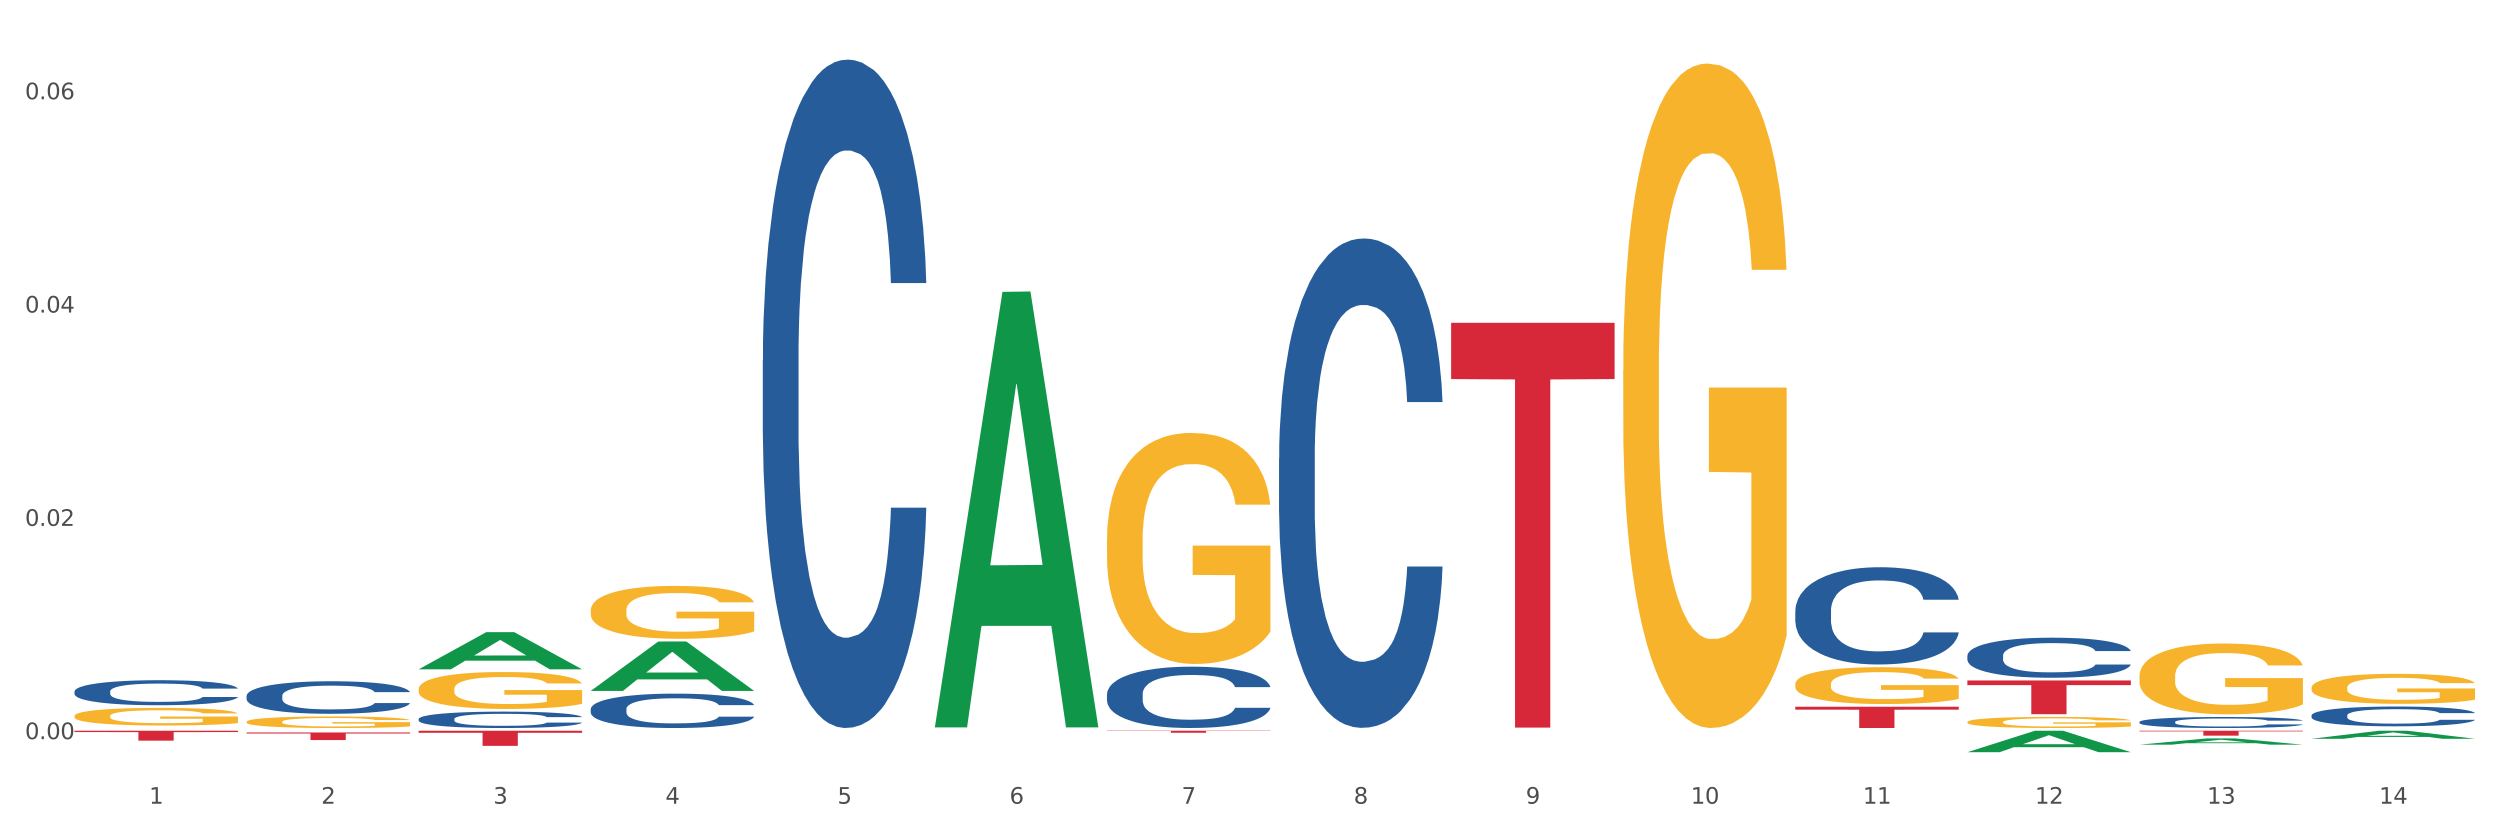 <?xml version="1.0" encoding="utf-8" standalone="no"?>
<!DOCTYPE svg PUBLIC "-//W3C//DTD SVG 1.1//EN"
  "http://www.w3.org/Graphics/SVG/1.1/DTD/svg11.dtd">
<svg xmlns:xlink="http://www.w3.org/1999/xlink" width="1080pt" height="360pt" viewBox="0 0 1080 360" xmlns="http://www.w3.org/2000/svg" version="1.1">
 <rect x="0" y="0" width="1080" height="360" fill="#333333" stroke="none"/>
 <defs>
  <style type="text/css">*{stroke-linejoin: round; stroke-linecap: butt}</style>
 </defs>
 <g id="figure_1">
  <g id="patch_1">
   <path d="M 0 360 
L 1080 360 
L 1080 0 
L 0 0 
z
" style="fill: #ffffff; stroke: #ffffff; stroke-linejoin: miter"/>
  </g>
  <g id="axes_1">
   <g id="matplotlib.axis_1">
    <g id="xtick_1">
     <g id="text_1">
      <!-- 1 -->
      <g style="fill: #4d4d4d" transform="translate(64.432 347.204) scale(0.096 -0.096)">
       <defs>
        <path id="DejaVuSans-31" d="M 794 531 
L 1825 531 
L 1825 4091 
L 703 3866 
L 703 4441 
L 1819 4666 
L 2450 4666 
L 2450 531 
L 3481 531 
L 3481 0 
L 794 0 
L 794 531 
z
" transform="scale(0.016)"/>
       </defs>
       <use xlink:href="#DejaVuSans-31"/>
      </g>
     </g>
    </g>
    <g id="xtick_2">
     <g id="text_2">
      <!-- 2 -->
      <g style="fill: #4d4d4d" transform="translate(138.771 347.204) scale(0.096 -0.096)">
       <defs>
        <path id="DejaVuSans-32" d="M 1228 531 
L 3431 531 
L 3431 0 
L 469 0 
L 469 531 
Q 828 903 1448 1529 
Q 2069 2156 2228 2338 
Q 2531 2678 2651 2914 
Q 2772 3150 2772 3378 
Q 2772 3750 2511 3984 
Q 2250 4219 1831 4219 
Q 1534 4219 1204 4116 
Q 875 4013 500 3803 
L 500 4441 
Q 881 4594 1212 4672 
Q 1544 4750 1819 4750 
Q 2544 4750 2975 4387 
Q 3406 4025 3406 3419 
Q 3406 3131 3298 2873 
Q 3191 2616 2906 2266 
Q 2828 2175 2409 1742 
Q 1991 1309 1228 531 
z
" transform="scale(0.016)"/>
       </defs>
       <use xlink:href="#DejaVuSans-32"/>
      </g>
     </g>
    </g>
    <g id="xtick_3">
     <g id="text_3">
      <!-- 3 -->
      <g style="fill: #4d4d4d" transform="translate(213.109 347.204) scale(0.096 -0.096)">
       <defs>
        <path id="DejaVuSans-33" d="M 2597 2516 
Q 3050 2419 3304 2112 
Q 3559 1806 3559 1356 
Q 3559 666 3084 287 
Q 2609 -91 1734 -91 
Q 1441 -91 1130 -33 
Q 819 25 488 141 
L 488 750 
Q 750 597 1062 519 
Q 1375 441 1716 441 
Q 2309 441 2620 675 
Q 2931 909 2931 1356 
Q 2931 1769 2642 2001 
Q 2353 2234 1838 2234 
L 1294 2234 
L 1294 2753 
L 1863 2753 
Q 2328 2753 2575 2939 
Q 2822 3125 2822 3475 
Q 2822 3834 2567 4026 
Q 2313 4219 1838 4219 
Q 1578 4219 1281 4162 
Q 984 4106 628 3988 
L 628 4550 
Q 988 4650 1302 4700 
Q 1616 4750 1894 4750 
Q 2613 4750 3031 4423 
Q 3450 4097 3450 3541 
Q 3450 3153 3228 2886 
Q 3006 2619 2597 2516 
z
" transform="scale(0.016)"/>
       </defs>
       <use xlink:href="#DejaVuSans-33"/>
      </g>
     </g>
    </g>
    <g id="xtick_4">
     <g id="text_4">
      <!-- 4 -->
      <g style="fill: #4d4d4d" transform="translate(287.448 347.204) scale(0.096 -0.096)">
       <defs>
        <path id="DejaVuSans-34" d="M 2419 4116 
L 825 1625 
L 2419 1625 
L 2419 4116 
z
M 2253 4666 
L 3047 4666 
L 3047 1625 
L 3713 1625 
L 3713 1100 
L 3047 1100 
L 3047 0 
L 2419 0 
L 2419 1100 
L 313 1100 
L 313 1709 
L 2253 4666 
z
" transform="scale(0.016)"/>
       </defs>
       <use xlink:href="#DejaVuSans-34"/>
      </g>
     </g>
    </g>
    <g id="xtick_5">
     <g id="text_5">
      <!-- 5 -->
      <g style="fill: #4d4d4d" transform="translate(361.787 347.204) scale(0.096 -0.096)">
       <defs>
        <path id="DejaVuSans-35" d="M 691 4666 
L 3169 4666 
L 3169 4134 
L 1269 4134 
L 1269 2991 
Q 1406 3038 1543 3061 
Q 1681 3084 1819 3084 
Q 2600 3084 3056 2656 
Q 3513 2228 3513 1497 
Q 3513 744 3044 326 
Q 2575 -91 1722 -91 
Q 1428 -91 1123 -41 
Q 819 9 494 109 
L 494 744 
Q 775 591 1075 516 
Q 1375 441 1709 441 
Q 2250 441 2565 725 
Q 2881 1009 2881 1497 
Q 2881 1984 2565 2268 
Q 2250 2553 1709 2553 
Q 1456 2553 1204 2497 
Q 953 2441 691 2322 
L 691 4666 
z
" transform="scale(0.016)"/>
       </defs>
       <use xlink:href="#DejaVuSans-35"/>
      </g>
     </g>
    </g>
    <g id="xtick_6">
     <g id="text_6">
      <!-- 6 -->
      <g style="fill: #4d4d4d" transform="translate(436.125 347.204) scale(0.096 -0.096)">
       <defs>
        <path id="DejaVuSans-36" d="M 2113 2584 
Q 1688 2584 1439 2293 
Q 1191 2003 1191 1497 
Q 1191 994 1439 701 
Q 1688 409 2113 409 
Q 2538 409 2786 701 
Q 3034 994 3034 1497 
Q 3034 2003 2786 2293 
Q 2538 2584 2113 2584 
z
M 3366 4563 
L 3366 3988 
Q 3128 4100 2886 4159 
Q 2644 4219 2406 4219 
Q 1781 4219 1451 3797 
Q 1122 3375 1075 2522 
Q 1259 2794 1537 2939 
Q 1816 3084 2150 3084 
Q 2853 3084 3261 2657 
Q 3669 2231 3669 1497 
Q 3669 778 3244 343 
Q 2819 -91 2113 -91 
Q 1303 -91 875 529 
Q 447 1150 447 2328 
Q 447 3434 972 4092 
Q 1497 4750 2381 4750 
Q 2619 4750 2861 4703 
Q 3103 4656 3366 4563 
z
" transform="scale(0.016)"/>
       </defs>
       <use xlink:href="#DejaVuSans-36"/>
      </g>
     </g>
    </g>
    <g id="xtick_7">
     <g id="text_7">
      <!-- 7 -->
      <g style="fill: #4d4d4d" transform="translate(510.464 347.204) scale(0.096 -0.096)">
       <defs>
        <path id="DejaVuSans-37" d="M 525 4666 
L 3525 4666 
L 3525 4397 
L 1831 0 
L 1172 0 
L 2766 4134 
L 525 4134 
L 525 4666 
z
" transform="scale(0.016)"/>
       </defs>
       <use xlink:href="#DejaVuSans-37"/>
      </g>
     </g>
    </g>
    <g id="xtick_8">
     <g id="text_8">
      <!-- 8 -->
      <g style="fill: #4d4d4d" transform="translate(584.803 347.204) scale(0.096 -0.096)">
       <defs>
        <path id="DejaVuSans-38" d="M 2034 2216 
Q 1584 2216 1326 1975 
Q 1069 1734 1069 1313 
Q 1069 891 1326 650 
Q 1584 409 2034 409 
Q 2484 409 2743 651 
Q 3003 894 3003 1313 
Q 3003 1734 2745 1975 
Q 2488 2216 2034 2216 
z
M 1403 2484 
Q 997 2584 770 2862 
Q 544 3141 544 3541 
Q 544 4100 942 4425 
Q 1341 4750 2034 4750 
Q 2731 4750 3128 4425 
Q 3525 4100 3525 3541 
Q 3525 3141 3298 2862 
Q 3072 2584 2669 2484 
Q 3125 2378 3379 2068 
Q 3634 1759 3634 1313 
Q 3634 634 3220 271 
Q 2806 -91 2034 -91 
Q 1263 -91 848 271 
Q 434 634 434 1313 
Q 434 1759 690 2068 
Q 947 2378 1403 2484 
z
M 1172 3481 
Q 1172 3119 1398 2916 
Q 1625 2713 2034 2713 
Q 2441 2713 2670 2916 
Q 2900 3119 2900 3481 
Q 2900 3844 2670 4047 
Q 2441 4250 2034 4250 
Q 1625 4250 1398 4047 
Q 1172 3844 1172 3481 
z
" transform="scale(0.016)"/>
       </defs>
       <use xlink:href="#DejaVuSans-38"/>
      </g>
     </g>
    </g>
    <g id="xtick_9">
     <g id="text_9">
      <!-- 9 -->
      <g style="fill: #4d4d4d" transform="translate(659.142 347.204) scale(0.096 -0.096)">
       <defs>
        <path id="DejaVuSans-39" d="M 703 97 
L 703 672 
Q 941 559 1184 500 
Q 1428 441 1663 441 
Q 2288 441 2617 861 
Q 2947 1281 2994 2138 
Q 2813 1869 2534 1725 
Q 2256 1581 1919 1581 
Q 1219 1581 811 2004 
Q 403 2428 403 3163 
Q 403 3881 828 4315 
Q 1253 4750 1959 4750 
Q 2769 4750 3195 4129 
Q 3622 3509 3622 2328 
Q 3622 1225 3098 567 
Q 2575 -91 1691 -91 
Q 1453 -91 1209 -44 
Q 966 3 703 97 
z
M 1959 2075 
Q 2384 2075 2632 2365 
Q 2881 2656 2881 3163 
Q 2881 3666 2632 3958 
Q 2384 4250 1959 4250 
Q 1534 4250 1286 3958 
Q 1038 3666 1038 3163 
Q 1038 2656 1286 2365 
Q 1534 2075 1959 2075 
z
" transform="scale(0.016)"/>
       </defs>
       <use xlink:href="#DejaVuSans-39"/>
      </g>
     </g>
    </g>
    <g id="xtick_10">
     <g id="text_10">
      <!-- 10 -->
      <g style="fill: #4d4d4d" transform="translate(730.426 347.204) scale(0.096 -0.096)">
       <defs>
        <path id="DejaVuSans-30" d="M 2034 4250 
Q 1547 4250 1301 3770 
Q 1056 3291 1056 2328 
Q 1056 1369 1301 889 
Q 1547 409 2034 409 
Q 2525 409 2770 889 
Q 3016 1369 3016 2328 
Q 3016 3291 2770 3770 
Q 2525 4250 2034 4250 
z
M 2034 4750 
Q 2819 4750 3233 4129 
Q 3647 3509 3647 2328 
Q 3647 1150 3233 529 
Q 2819 -91 2034 -91 
Q 1250 -91 836 529 
Q 422 1150 422 2328 
Q 422 3509 836 4129 
Q 1250 4750 2034 4750 
z
" transform="scale(0.016)"/>
       </defs>
       <use xlink:href="#DejaVuSans-31"/>
       <use xlink:href="#DejaVuSans-30" transform="translate(63.623 0)"/>
      </g>
     </g>
    </g>
    <g id="xtick_11">
     <g id="text_11">
      <!-- 11 -->
      <g style="fill: #4d4d4d" transform="translate(804.765 347.204) scale(0.096 -0.096)">
       <use xlink:href="#DejaVuSans-31"/>
       <use xlink:href="#DejaVuSans-31" transform="translate(63.623 0)"/>
      </g>
     </g>
    </g>
    <g id="xtick_12">
     <g id="text_12">
      <!-- 12 -->
      <g style="fill: #4d4d4d" transform="translate(879.104 347.204) scale(0.096 -0.096)">
       <use xlink:href="#DejaVuSans-31"/>
       <use xlink:href="#DejaVuSans-32" transform="translate(63.623 0)"/>
      </g>
     </g>
    </g>
    <g id="xtick_13">
     <g id="text_13">
      <!-- 13 -->
      <g style="fill: #4d4d4d" transform="translate(953.442 347.204) scale(0.096 -0.096)">
       <use xlink:href="#DejaVuSans-31"/>
       <use xlink:href="#DejaVuSans-33" transform="translate(63.623 0)"/>
      </g>
     </g>
    </g>
    <g id="xtick_14">
     <g id="text_14">
      <!-- 14 -->
      <g style="fill: #4d4d4d" transform="translate(1027.781 347.204) scale(0.096 -0.096)">
       <use xlink:href="#DejaVuSans-31"/>
       <use xlink:href="#DejaVuSans-34" transform="translate(63.623 0)"/>
      </g>
     </g>
    </g>
    <g id="xtick_15"/>
    <g id="xtick_16"/>
    <g id="xtick_17"/>
    <g id="xtick_18"/>
    <g id="xtick_19"/>
    <g id="xtick_20"/>
    <g id="xtick_21"/>
    <g id="xtick_22"/>
    <g id="xtick_23"/>
    <g id="xtick_24"/>
    <g id="xtick_25"/>
    <g id="xtick_26"/>
    <g id="xtick_27"/>
   </g>
   <g id="matplotlib.axis_2">
    <g id="ytick_1">
     <g id="text_15">
      <!-- 0.00 -->
      <g style="fill: #4d4d4d" transform="translate(10.8 319.313) scale(0.096 -0.096)">
       <defs>
        <path id="DejaVuSans-2e" d="M 684 794 
L 1344 794 
L 1344 0 
L 684 0 
L 684 794 
z
" transform="scale(0.016)"/>
       </defs>
       <use xlink:href="#DejaVuSans-30"/>
       <use xlink:href="#DejaVuSans-2e" transform="translate(63.623 0)"/>
       <use xlink:href="#DejaVuSans-30" transform="translate(95.41 0)"/>
       <use xlink:href="#DejaVuSans-30" transform="translate(159.033 0)"/>
      </g>
     </g>
    </g>
    <g id="ytick_2">
     <g id="text_16">
      <!-- 0.02 -->
      <g style="fill: #4d4d4d" transform="translate(10.8 227.17) scale(0.096 -0.096)">
       <use xlink:href="#DejaVuSans-30"/>
       <use xlink:href="#DejaVuSans-2e" transform="translate(63.623 0)"/>
       <use xlink:href="#DejaVuSans-30" transform="translate(95.41 0)"/>
       <use xlink:href="#DejaVuSans-32" transform="translate(159.033 0)"/>
      </g>
     </g>
    </g>
    <g id="ytick_3">
     <g id="text_17">
      <!-- 0.04 -->
      <g style="fill: #4d4d4d" transform="translate(10.8 135.027) scale(0.096 -0.096)">
       <use xlink:href="#DejaVuSans-30"/>
       <use xlink:href="#DejaVuSans-2e" transform="translate(63.623 0)"/>
       <use xlink:href="#DejaVuSans-30" transform="translate(95.41 0)"/>
       <use xlink:href="#DejaVuSans-34" transform="translate(159.033 0)"/>
      </g>
     </g>
    </g>
    <g id="ytick_4">
     <g id="text_18">
      <!-- 0.06 -->
      <g style="fill: #4d4d4d" transform="translate(10.8 42.883) scale(0.096 -0.096)">
       <use xlink:href="#DejaVuSans-30"/>
       <use xlink:href="#DejaVuSans-2e" transform="translate(63.623 0)"/>
       <use xlink:href="#DejaVuSans-30" transform="translate(95.41 0)"/>
       <use xlink:href="#DejaVuSans-36" transform="translate(159.033 0)"/>
      </g>
     </g>
    </g>
    <g id="ytick_5"/>
    <g id="ytick_6"/>
    <g id="ytick_7"/>
   </g>
   <g id="PolyCollection_1">
    <path d="M 180.852 289.131 
L 180.925 289.116 
L 210.048 273.094 
L 222.133 273.079 
L 251.474 289.161 
L 237.495 289.161 
L 231.161 285.416 
L 201.092 285.416 
L 200.874 285.477 
L 194.758 289.161 
L 180.852 289.161 
L 180.852 289.131 
L 204.878 283.181 
L 227.375 283.166 
L 216.236 276.507 
L 216.09 276.477 
L 215.945 276.522 
L 204.806 283.166 
L 204.878 283.181 
L 180.852 289.131 
z
" clip-path="url(#pf3c49cbd54)" style="fill: #109648"/>
    <path d="M 775.562 295.58 
L 775.645 295.565 
L 775.645 295.042 
L 775.812 294.591 
L 776.646 293.5 
L 777.897 292.598 
L 778.814 292.119 
L 779.731 291.726 
L 780.815 291.333 
L 782.149 290.926 
L 784.567 290.33 
L 786.068 290.024 
L 787.902 289.704 
L 791.237 289.239 
L 793.655 288.977 
L 796.157 288.759 
L 800.242 288.497 
L 802.91 288.381 
L 805.745 288.294 
L 809.164 288.236 
L 811.748 288.221 
L 817.418 288.265 
L 822.254 288.396 
L 824.589 288.497 
L 827.59 288.672 
L 829.175 288.788 
L 831.759 289.021 
L 834.427 289.326 
L 836.262 289.588 
L 839.013 290.083 
L 841.098 290.577 
L 843.015 291.188 
L 844.016 291.61 
L 844.766 292.002 
L 845.433 292.453 
L 846.1 293.166 
L 831.092 293.166 
L 830.509 292.657 
L 829.592 292.177 
L 828.257 291.711 
L 827.09 291.42 
L 825.089 291.057 
L 823.255 290.824 
L 821.337 290.65 
L 819.002 290.504 
L 817.168 290.432 
L 814.583 290.373 
L 809.497 290.388 
L 806.079 290.504 
L 803.744 290.65 
L 802.243 290.781 
L 800.909 290.926 
L 799.408 291.13 
L 797.657 291.435 
L 796.407 291.711 
L 795.156 292.06 
L 794.156 292.409 
L 793.238 292.817 
L 792.488 293.253 
L 791.904 293.704 
L 791.404 294.256 
L 790.987 295.172 
L 790.987 297.165 
L 791.154 297.616 
L 791.571 298.212 
L 792.071 298.663 
L 792.905 299.201 
L 793.655 299.564 
L 795.073 300.088 
L 796.657 300.524 
L 797.908 300.8 
L 799.158 301.033 
L 801.326 301.353 
L 803.744 301.615 
L 805.829 301.775 
L 808.663 301.92 
L 810.581 301.978 
L 812.249 302.007 
L 816.334 302.007 
L 819.253 301.964 
L 822.504 301.862 
L 825.006 301.731 
L 827.09 301.571 
L 829.425 301.309 
L 830.926 301.062 
L 830.926 298.023 
L 812.582 298.008 
L 812.582 295.987 
L 846.184 295.987 
L 846.184 301.92 
L 844.766 302.226 
L 843.182 302.502 
L 841.515 302.749 
L 839.013 303.055 
L 836.012 303.345 
L 833.344 303.549 
L 830.509 303.723 
L 827.174 303.883 
L 822.838 304.029 
L 820.17 304.087 
L 816.835 304.131 
L 812.916 304.145 
L 809.497 304.116 
L 806.162 304.043 
L 802.66 303.913 
L 799.242 303.723 
L 796.657 303.534 
L 794.072 303.302 
L 791.321 302.996 
L 789.153 302.706 
L 787.485 302.444 
L 785.651 302.109 
L 783.65 301.673 
L 782.149 301.28 
L 780.815 300.873 
L 779.398 300.35 
L 778.397 299.899 
L 777.396 299.332 
L 776.813 298.91 
L 776.146 298.255 
L 775.645 297.339 
L 775.562 295.58 
z
" clip-path="url(#pf3c49cbd54)" style="fill: #f7b32b"/>
    <path d="M 849.901 311.923 
L 849.984 311.919 
L 849.984 311.761 
L 850.151 311.625 
L 850.985 311.296 
L 852.235 311.024 
L 853.153 310.879 
L 854.07 310.761 
L 855.154 310.643 
L 856.488 310.52 
L 858.906 310.34 
L 860.407 310.248 
L 862.241 310.152 
L 865.576 310.011 
L 867.994 309.932 
L 870.495 309.867 
L 874.581 309.788 
L 877.249 309.753 
L 880.084 309.726 
L 883.502 309.709 
L 886.087 309.704 
L 891.757 309.717 
L 896.593 309.757 
L 898.927 309.788 
L 901.929 309.84 
L 903.513 309.875 
L 906.098 309.945 
L 908.766 310.038 
L 910.601 310.116 
L 913.352 310.266 
L 915.436 310.415 
L 917.354 310.599 
L 918.355 310.726 
L 919.105 310.844 
L 919.772 310.98 
L 920.439 311.195 
L 905.431 311.195 
L 904.847 311.042 
L 903.93 310.897 
L 902.596 310.757 
L 901.429 310.669 
L 899.428 310.559 
L 897.593 310.489 
L 895.676 310.437 
L 893.341 310.393 
L 891.507 310.371 
L 888.922 310.353 
L 883.836 310.358 
L 880.417 310.393 
L 878.083 310.437 
L 876.582 310.476 
L 875.248 310.52 
L 873.747 310.581 
L 871.996 310.673 
L 870.745 310.757 
L 869.495 310.862 
L 868.494 310.967 
L 867.577 311.09 
L 866.827 311.222 
L 866.243 311.357 
L 865.743 311.524 
L 865.326 311.8 
L 865.326 312.401 
L 865.493 312.537 
L 865.91 312.717 
L 866.41 312.853 
L 867.244 313.015 
L 867.994 313.125 
L 869.411 313.283 
L 870.996 313.414 
L 872.246 313.497 
L 873.497 313.568 
L 875.665 313.664 
L 878.083 313.743 
L 880.167 313.791 
L 883.002 313.835 
L 884.92 313.853 
L 886.587 313.861 
L 890.673 313.861 
L 893.591 313.848 
L 896.843 313.817 
L 899.344 313.778 
L 901.429 313.73 
L 903.763 313.651 
L 905.264 313.576 
L 905.264 312.66 
L 886.921 312.655 
L 886.921 312.046 
L 920.523 312.046 
L 920.523 313.835 
L 919.105 313.927 
L 917.521 314.01 
L 915.853 314.085 
L 913.352 314.177 
L 910.35 314.265 
L 907.682 314.326 
L 904.847 314.379 
L 901.512 314.427 
L 897.177 314.471 
L 894.508 314.488 
L 891.173 314.502 
L 887.254 314.506 
L 883.836 314.497 
L 880.501 314.475 
L 876.999 314.436 
L 873.58 314.379 
L 870.996 314.322 
L 868.411 314.252 
L 865.659 314.16 
L 863.492 314.072 
L 861.824 313.993 
L 859.99 313.892 
L 857.989 313.76 
L 856.488 313.642 
L 855.154 313.519 
L 853.736 313.361 
L 852.736 313.226 
L 851.735 313.054 
L 851.151 312.927 
L 850.484 312.73 
L 849.984 312.454 
L 849.901 311.923 
z
" clip-path="url(#pf3c49cbd54)" style="fill: #f7b32b"/>
    <path d="M 924.24 292.132 
L 924.323 292.104 
L 924.323 291.098 
L 924.49 290.232 
L 925.323 288.137 
L 926.574 286.405 
L 927.491 285.483 
L 928.408 284.728 
L 929.492 283.974 
L 930.826 283.192 
L 933.244 282.046 
L 934.745 281.46 
L 936.58 280.845 
L 939.915 279.951 
L 942.333 279.448 
L 944.834 279.029 
L 948.92 278.526 
L 951.588 278.303 
L 954.423 278.135 
L 957.841 278.023 
L 960.426 277.996 
L 966.096 278.079 
L 970.932 278.331 
L 973.266 278.526 
L 976.268 278.862 
L 977.852 279.085 
L 980.437 279.532 
L 983.105 280.119 
L 984.939 280.622 
L 987.691 281.571 
L 989.775 282.521 
L 991.693 283.695 
L 992.693 284.505 
L 993.444 285.259 
L 994.111 286.125 
L 994.778 287.494 
L 979.77 287.494 
L 979.186 286.516 
L 978.269 285.594 
L 976.935 284.7 
L 975.768 284.142 
L 973.766 283.443 
L 971.932 282.996 
L 970.014 282.661 
L 967.68 282.382 
L 965.845 282.242 
L 963.261 282.13 
L 958.175 282.158 
L 954.756 282.382 
L 952.422 282.661 
L 950.921 282.912 
L 949.587 283.192 
L 948.086 283.583 
L 946.335 284.17 
L 945.084 284.7 
L 943.834 285.371 
L 942.833 286.041 
L 941.916 286.824 
L 941.165 287.662 
L 940.582 288.528 
L 940.081 289.589 
L 939.665 291.349 
L 939.665 295.177 
L 939.831 296.043 
L 940.248 297.188 
L 940.749 298.054 
L 941.582 299.088 
L 942.333 299.786 
L 943.75 300.792 
L 945.334 301.63 
L 946.585 302.161 
L 947.836 302.608 
L 950.004 303.223 
L 952.422 303.725 
L 954.506 304.033 
L 957.341 304.312 
L 959.259 304.424 
L 960.926 304.48 
L 965.012 304.48 
L 967.93 304.396 
L 971.182 304.2 
L 973.683 303.949 
L 975.768 303.642 
L 978.102 303.139 
L 979.603 302.664 
L 979.603 296.825 
L 961.26 296.797 
L 961.26 292.914 
L 994.861 292.914 
L 994.861 304.312 
L 993.444 304.899 
L 991.86 305.43 
L 990.192 305.904 
L 987.691 306.491 
L 984.689 307.05 
L 982.021 307.441 
L 979.186 307.776 
L 975.851 308.084 
L 971.515 308.363 
L 968.847 308.475 
L 965.512 308.558 
L 961.593 308.586 
L 958.175 308.531 
L 954.84 308.391 
L 951.338 308.139 
L 947.919 307.776 
L 945.334 307.413 
L 942.75 306.966 
L 939.998 306.379 
L 937.83 305.821 
L 936.163 305.318 
L 934.328 304.675 
L 932.327 303.837 
L 930.826 303.083 
L 929.492 302.301 
L 928.075 301.295 
L 927.074 300.429 
L 926.074 299.339 
L 925.49 298.529 
L 924.823 297.272 
L 924.323 295.512 
L 924.24 292.132 
z
" clip-path="url(#pf3c49cbd54)" style="fill: #f7b32b"/>
    <path d="M 998.578 297.083 
L 998.662 297.071 
L 998.662 296.645 
L 998.828 296.278 
L 999.662 295.39 
L 1000.913 294.656 
L 1001.83 294.265 
L 1002.747 293.945 
L 1003.831 293.626 
L 1005.165 293.294 
L 1007.583 292.809 
L 1009.084 292.56 
L 1010.918 292.3 
L 1014.253 291.921 
L 1016.671 291.708 
L 1019.173 291.53 
L 1023.258 291.317 
L 1025.926 291.222 
L 1028.761 291.151 
L 1032.18 291.104 
L 1034.765 291.092 
L 1040.434 291.128 
L 1045.27 291.234 
L 1047.605 291.317 
L 1050.607 291.459 
L 1052.191 291.554 
L 1054.775 291.743 
L 1057.444 291.992 
L 1059.278 292.205 
L 1062.029 292.608 
L 1064.114 293.01 
L 1066.032 293.507 
L 1067.032 293.851 
L 1067.783 294.17 
L 1068.45 294.537 
L 1069.117 295.117 
L 1054.108 295.117 
L 1053.525 294.703 
L 1052.608 294.312 
L 1051.274 293.934 
L 1050.106 293.697 
L 1048.105 293.401 
L 1046.271 293.211 
L 1044.353 293.069 
L 1042.019 292.951 
L 1040.184 292.892 
L 1037.599 292.844 
L 1032.513 292.856 
L 1029.095 292.951 
L 1026.76 293.069 
L 1025.259 293.176 
L 1023.925 293.294 
L 1022.425 293.46 
L 1020.674 293.709 
L 1019.423 293.934 
L 1018.172 294.218 
L 1017.172 294.502 
L 1016.255 294.833 
L 1015.504 295.188 
L 1014.92 295.555 
L 1014.42 296.005 
L 1014.003 296.751 
L 1014.003 298.373 
L 1014.17 298.74 
L 1014.587 299.225 
L 1015.087 299.592 
L 1015.921 300.031 
L 1016.671 300.326 
L 1018.089 300.753 
L 1019.673 301.108 
L 1020.924 301.333 
L 1022.174 301.522 
L 1024.342 301.783 
L 1026.76 301.996 
L 1028.845 302.126 
L 1031.68 302.244 
L 1033.597 302.292 
L 1035.265 302.315 
L 1039.35 302.315 
L 1042.269 302.28 
L 1045.52 302.197 
L 1048.022 302.09 
L 1050.106 301.96 
L 1052.441 301.747 
L 1053.942 301.546 
L 1053.942 299.072 
L 1035.598 299.06 
L 1035.598 297.414 
L 1069.2 297.414 
L 1069.2 302.244 
L 1067.783 302.493 
L 1066.198 302.718 
L 1064.531 302.919 
L 1062.029 303.168 
L 1059.028 303.405 
L 1056.36 303.57 
L 1053.525 303.712 
L 1050.19 303.843 
L 1045.854 303.961 
L 1043.186 304.008 
L 1039.851 304.044 
L 1035.932 304.056 
L 1032.513 304.032 
L 1029.178 303.973 
L 1025.676 303.866 
L 1022.258 303.712 
L 1019.673 303.558 
L 1017.088 303.369 
L 1014.337 303.12 
L 1012.169 302.884 
L 1010.501 302.671 
L 1008.667 302.398 
L 1006.666 302.043 
L 1005.165 301.723 
L 1003.831 301.392 
L 1002.414 300.966 
L 1001.413 300.599 
L 1000.413 300.137 
L 999.829 299.794 
L 999.162 299.261 
L 998.662 298.515 
L 998.578 297.083 
z
" clip-path="url(#pf3c49cbd54)" style="fill: #f7b32b"/>
    <path d="M 32.175 315.666 
L 102.797 315.666 
L 102.797 316.265 
L 75.017 316.269 
L 75.017 319.981 
L 59.788 319.981 
L 59.788 316.269 
L 32.175 316.265 
L 32.175 315.67 
L 32.175 315.666 
z
" clip-path="url(#pf3c49cbd54)" style="fill: #d62839"/>
    <path d="M 106.514 316.429 
L 177.135 316.429 
L 177.135 316.884 
L 149.355 316.887 
L 149.355 319.704 
L 134.126 319.704 
L 134.126 316.887 
L 106.514 316.884 
L 106.514 316.432 
L 106.514 316.429 
z
" clip-path="url(#pf3c49cbd54)" style="fill: #d62839"/>
    <path d="M 180.852 315.666 
L 251.474 315.666 
L 251.474 316.575 
L 223.694 316.581 
L 223.694 322.208 
L 208.465 322.208 
L 208.465 316.581 
L 180.852 316.575 
L 180.852 315.672 
L 180.852 315.666 
z
" clip-path="url(#pf3c49cbd54)" style="fill: #d62839"/>
    <path d="M 478.207 315.666 
L 548.829 315.666 
L 548.829 315.788 
L 521.049 315.789 
L 521.049 316.546 
L 505.82 316.546 
L 505.82 315.789 
L 478.207 315.788 
L 478.207 315.666 
L 478.207 315.666 
z
" clip-path="url(#pf3c49cbd54)" style="fill: #d62839"/>
    <path d="M 626.885 139.457 
L 697.506 139.457 
L 697.506 163.758 
L 669.726 163.922 
L 669.726 314.324 
L 654.497 314.324 
L 654.497 163.922 
L 626.885 163.758 
L 626.885 139.621 
L 626.885 139.457 
z
" clip-path="url(#pf3c49cbd54)" style="fill: #d62839"/>
    <path d="M 775.562 305.305 
L 846.184 305.305 
L 846.184 306.583 
L 818.404 306.592 
L 818.404 314.506 
L 803.175 314.506 
L 803.175 306.592 
L 775.562 306.583 
L 775.562 305.313 
L 775.562 305.305 
z
" clip-path="url(#pf3c49cbd54)" style="fill: #d62839"/>
    <path d="M 924.24 315.666 
L 994.861 315.666 
L 994.861 315.965 
L 967.081 315.967 
L 967.081 317.82 
L 951.852 317.82 
L 951.852 315.967 
L 924.24 315.965 
L 924.24 315.668 
L 924.24 315.666 
z
" clip-path="url(#pf3c49cbd54)" style="fill: #d62839"/>
    <path d="M 32.175 309.335 
L 32.258 309.328 
L 32.258 309.078 
L 32.425 308.863 
L 33.259 308.342 
L 34.51 307.911 
L 35.427 307.682 
L 36.344 307.494 
L 37.428 307.307 
L 38.762 307.112 
L 41.18 306.828 
L 42.681 306.682 
L 44.515 306.529 
L 47.85 306.307 
L 50.268 306.182 
L 52.77 306.078 
L 56.855 305.953 
L 59.523 305.897 
L 62.358 305.855 
L 65.777 305.828 
L 68.361 305.821 
L 74.031 305.841 
L 78.867 305.904 
L 81.202 305.953 
L 84.203 306.036 
L 85.788 306.091 
L 88.372 306.203 
L 91.04 306.348 
L 92.875 306.473 
L 95.626 306.71 
L 97.711 306.946 
L 99.628 307.237 
L 100.629 307.439 
L 101.379 307.626 
L 102.046 307.842 
L 102.713 308.182 
L 87.705 308.182 
L 87.122 307.939 
L 86.204 307.71 
L 84.87 307.487 
L 83.703 307.348 
L 81.702 307.175 
L 79.868 307.064 
L 77.95 306.98 
L 75.615 306.911 
L 73.781 306.876 
L 71.196 306.848 
L 66.11 306.855 
L 62.692 306.911 
L 60.357 306.98 
L 58.856 307.043 
L 57.522 307.112 
L 56.021 307.21 
L 54.27 307.355 
L 53.02 307.487 
L 51.769 307.654 
L 50.768 307.821 
L 49.851 308.015 
L 49.101 308.224 
L 48.517 308.439 
L 48.017 308.703 
L 47.6 309.14 
L 47.6 310.092 
L 47.767 310.307 
L 48.184 310.592 
L 48.684 310.807 
L 49.518 311.064 
L 50.268 311.238 
L 51.686 311.488 
L 53.27 311.696 
L 54.52 311.828 
L 55.771 311.939 
L 57.939 312.092 
L 60.357 312.217 
L 62.441 312.293 
L 65.276 312.363 
L 67.194 312.391 
L 68.862 312.404 
L 72.947 312.404 
L 75.865 312.384 
L 79.117 312.335 
L 81.619 312.273 
L 83.703 312.196 
L 86.038 312.071 
L 87.538 311.953 
L 87.538 310.502 
L 69.195 310.495 
L 69.195 309.529 
L 102.797 309.529 
L 102.797 312.363 
L 101.379 312.509 
L 99.795 312.641 
L 98.128 312.759 
L 95.626 312.905 
L 92.625 313.043 
L 89.956 313.141 
L 87.122 313.224 
L 83.786 313.3 
L 79.451 313.37 
L 76.783 313.398 
L 73.447 313.418 
L 69.529 313.425 
L 66.11 313.411 
L 62.775 313.377 
L 59.273 313.314 
L 55.855 313.224 
L 53.27 313.134 
L 50.685 313.023 
L 47.934 312.877 
L 45.766 312.738 
L 44.098 312.613 
L 42.264 312.453 
L 40.263 312.245 
L 38.762 312.057 
L 37.428 311.863 
L 36.01 311.613 
L 35.01 311.397 
L 34.009 311.127 
L 33.426 310.925 
L 32.759 310.613 
L 32.258 310.175 
L 32.175 309.335 
z
" clip-path="url(#pf3c49cbd54)" style="fill: #f7b32b"/>
    <path d="M 32.175 298.708 
L 32.258 298.698 
L 32.258 298.421 
L 32.509 298.046 
L 33.427 297.355 
L 34.596 296.832 
L 36.599 296.22 
L 37.684 295.963 
L 39.104 295.677 
L 42.025 295.213 
L 45.364 294.818 
L 47.702 294.601 
L 49.455 294.462 
L 53.378 294.216 
L 55.632 294.107 
L 57.969 294.018 
L 59.973 293.959 
L 63.312 293.89 
L 65.983 293.86 
L 69.072 293.85 
L 71.66 293.86 
L 75.082 293.9 
L 80.091 294.018 
L 82.011 294.087 
L 84.599 294.206 
L 87.27 294.364 
L 89.44 294.522 
L 91.945 294.749 
L 94.533 295.045 
L 97.037 295.42 
L 98.79 295.766 
L 100.209 296.131 
L 101.461 296.575 
L 102.379 297.059 
L 102.797 297.464 
L 87.52 297.464 
L 87.103 297.098 
L 86.268 296.704 
L 85.434 296.437 
L 84.515 296.22 
L 83.096 295.973 
L 81.844 295.815 
L 79.757 295.627 
L 77.837 295.509 
L 76.251 295.44 
L 74.331 295.381 
L 70.241 295.321 
L 67.319 295.321 
L 65.482 295.341 
L 63.229 295.39 
L 61.309 295.46 
L 59.055 295.578 
L 57.302 295.706 
L 55.549 295.874 
L 54.547 295.993 
L 53.044 296.21 
L 52.043 296.388 
L 50.707 296.694 
L 49.956 296.911 
L 48.62 297.474 
L 48.036 297.888 
L 47.785 298.175 
L 47.618 298.491 
L 47.618 300.031 
L 48.119 300.722 
L 48.537 301.018 
L 49.204 301.354 
L 50.457 301.788 
L 52.293 302.213 
L 54.213 302.519 
L 55.799 302.706 
L 57.302 302.844 
L 58.804 302.953 
L 60.641 303.052 
L 62.143 303.111 
L 64.397 303.17 
L 67.069 303.2 
L 69.155 303.2 
L 73.413 303.15 
L 75.333 303.101 
L 77.169 303.032 
L 79.173 302.923 
L 80.759 302.805 
L 81.677 302.716 
L 83.18 302.528 
L 84.348 302.331 
L 85.35 302.104 
L 86.018 301.906 
L 86.769 301.61 
L 87.353 301.275 
L 87.52 301.097 
L 102.797 301.097 
L 102.463 301.452 
L 101.879 301.798 
L 100.71 302.262 
L 99.792 302.528 
L 98.372 302.854 
L 96.87 303.131 
L 94.783 303.437 
L 92.863 303.664 
L 90.86 303.861 
L 88.689 304.039 
L 84.766 304.286 
L 83.347 304.355 
L 80.341 304.473 
L 78.004 304.542 
L 74.581 304.612 
L 71.075 304.651 
L 67.402 304.661 
L 64.147 304.641 
L 60.557 304.582 
L 58.303 304.523 
L 55.799 304.434 
L 52.877 304.296 
L 50.123 304.128 
L 47.535 303.93 
L 45.114 303.703 
L 42.86 303.447 
L 39.938 303.022 
L 37.768 302.607 
L 36.182 302.222 
L 35.097 301.897 
L 34.011 301.482 
L 33.427 301.196 
L 32.509 300.505 
L 32.175 299.863 
L 32.175 298.708 
z
" clip-path="url(#pf3c49cbd54)" style="fill: #255c99"/>
    <path d="M 106.514 300.618 
L 106.597 300.605 
L 106.597 300.246 
L 106.848 299.759 
L 107.766 298.86 
L 108.935 298.181 
L 110.938 297.385 
L 112.023 297.052 
L 113.442 296.68 
L 116.364 296.077 
L 119.703 295.563 
L 122.04 295.281 
L 123.794 295.102 
L 127.717 294.781 
L 129.971 294.64 
L 132.308 294.524 
L 134.312 294.447 
L 137.651 294.357 
L 140.322 294.319 
L 143.411 294.306 
L 145.998 294.319 
L 149.421 294.37 
L 154.43 294.524 
L 156.35 294.614 
L 158.937 294.768 
L 161.609 294.973 
L 163.779 295.179 
L 166.283 295.474 
L 168.871 295.858 
L 171.376 296.346 
L 173.129 296.795 
L 174.548 297.27 
L 175.8 297.847 
L 176.718 298.476 
L 177.135 299.002 
L 161.859 299.002 
L 161.442 298.527 
L 160.607 298.014 
L 159.772 297.667 
L 158.854 297.385 
L 157.435 297.064 
L 156.183 296.859 
L 154.096 296.615 
L 152.176 296.461 
L 150.59 296.372 
L 148.67 296.295 
L 144.579 296.218 
L 141.658 296.218 
L 139.821 296.243 
L 137.567 296.307 
L 135.647 296.397 
L 133.393 296.551 
L 131.64 296.718 
L 129.887 296.936 
L 128.886 297.09 
L 127.383 297.372 
L 126.381 297.603 
L 125.046 298.001 
L 124.294 298.283 
L 122.959 299.014 
L 122.374 299.553 
L 122.124 299.925 
L 121.957 300.336 
L 121.957 302.337 
L 122.458 303.235 
L 122.875 303.62 
L 123.543 304.056 
L 124.795 304.621 
L 126.632 305.172 
L 128.552 305.57 
L 130.138 305.814 
L 131.64 305.993 
L 133.143 306.135 
L 134.979 306.263 
L 136.482 306.34 
L 138.736 306.417 
L 141.407 306.455 
L 143.494 306.455 
L 147.751 306.391 
L 149.671 306.327 
L 151.508 306.237 
L 153.511 306.096 
L 155.097 305.942 
L 156.016 305.827 
L 157.518 305.583 
L 158.687 305.326 
L 159.689 305.031 
L 160.357 304.775 
L 161.108 304.39 
L 161.692 303.954 
L 161.859 303.723 
L 177.135 303.723 
L 176.802 304.185 
L 176.217 304.634 
L 175.049 305.237 
L 174.13 305.583 
L 172.711 306.006 
L 171.209 306.365 
L 169.122 306.763 
L 167.202 307.058 
L 165.198 307.315 
L 163.028 307.546 
L 159.104 307.866 
L 157.685 307.956 
L 154.68 308.11 
L 152.343 308.2 
L 148.92 308.29 
L 145.414 308.341 
L 141.741 308.354 
L 138.486 308.328 
L 134.896 308.251 
L 132.642 308.174 
L 130.138 308.059 
L 127.216 307.879 
L 124.461 307.661 
L 121.874 307.405 
L 119.453 307.11 
L 117.199 306.776 
L 114.277 306.224 
L 112.107 305.686 
L 110.521 305.185 
L 109.435 304.762 
L 108.35 304.223 
L 107.766 303.851 
L 106.848 302.953 
L 106.514 302.119 
L 106.514 300.618 
z
" clip-path="url(#pf3c49cbd54)" style="fill: #255c99"/>
    <path d="M 180.852 310.605 
L 180.936 310.598 
L 180.936 310.417 
L 181.186 310.172 
L 182.105 309.719 
L 183.273 309.376 
L 185.277 308.975 
L 186.362 308.806 
L 187.781 308.619 
L 190.703 308.315 
L 194.042 308.056 
L 196.379 307.914 
L 198.132 307.823 
L 202.056 307.661 
L 204.31 307.59 
L 206.647 307.532 
L 208.65 307.493 
L 211.989 307.448 
L 214.661 307.429 
L 217.749 307.422 
L 220.337 307.429 
L 223.76 307.454 
L 228.768 307.532 
L 230.688 307.577 
L 233.276 307.655 
L 235.947 307.758 
L 238.118 307.862 
L 240.622 308.011 
L 243.21 308.205 
L 245.714 308.451 
L 247.467 308.677 
L 248.886 308.916 
L 250.139 309.208 
L 251.057 309.525 
L 251.474 309.79 
L 236.198 309.79 
L 235.78 309.55 
L 234.946 309.292 
L 234.111 309.117 
L 233.193 308.975 
L 231.774 308.813 
L 230.521 308.709 
L 228.434 308.587 
L 226.514 308.509 
L 224.928 308.464 
L 223.008 308.425 
L 218.918 308.386 
L 215.996 308.386 
L 214.16 308.399 
L 211.906 308.431 
L 209.986 308.477 
L 207.732 308.554 
L 205.979 308.638 
L 204.226 308.748 
L 203.224 308.826 
L 201.722 308.968 
L 200.72 309.085 
L 199.384 309.285 
L 198.633 309.428 
L 197.297 309.796 
L 196.713 310.068 
L 196.463 310.256 
L 196.296 310.463 
L 196.296 311.472 
L 196.797 311.925 
L 197.214 312.119 
L 197.882 312.339 
L 199.134 312.623 
L 200.97 312.902 
L 202.89 313.102 
L 204.476 313.225 
L 205.979 313.316 
L 207.482 313.387 
L 209.318 313.451 
L 210.821 313.49 
L 213.075 313.529 
L 215.746 313.548 
L 217.833 313.548 
L 222.09 313.516 
L 224.01 313.484 
L 225.847 313.439 
L 227.85 313.367 
L 229.436 313.29 
L 230.354 313.231 
L 231.857 313.109 
L 233.026 312.979 
L 234.027 312.83 
L 234.695 312.701 
L 235.447 312.507 
L 236.031 312.287 
L 236.198 312.171 
L 251.474 312.171 
L 251.14 312.403 
L 250.556 312.63 
L 249.387 312.934 
L 248.469 313.109 
L 247.05 313.322 
L 245.547 313.503 
L 243.46 313.704 
L 241.54 313.853 
L 239.537 313.982 
L 237.367 314.098 
L 233.443 314.26 
L 232.024 314.305 
L 229.019 314.383 
L 226.681 314.428 
L 223.259 314.474 
L 219.753 314.499 
L 216.08 314.506 
L 212.824 314.493 
L 209.235 314.454 
L 206.981 314.415 
L 204.476 314.357 
L 201.555 314.267 
L 198.8 314.157 
L 196.212 314.027 
L 193.791 313.878 
L 191.538 313.71 
L 188.616 313.432 
L 186.445 313.16 
L 184.859 312.908 
L 183.774 312.695 
L 182.689 312.423 
L 182.105 312.235 
L 181.186 311.782 
L 180.852 311.362 
L 180.852 310.605 
z
" clip-path="url(#pf3c49cbd54)" style="fill: #255c99"/>
    <path d="M 255.191 306.325 
L 255.275 306.311 
L 255.275 305.931 
L 255.525 305.416 
L 256.443 304.466 
L 257.612 303.747 
L 259.615 302.905 
L 260.701 302.553 
L 262.12 302.159 
L 265.041 301.522 
L 268.381 300.979 
L 270.718 300.68 
L 272.471 300.49 
L 276.394 300.151 
L 278.648 300.002 
L 280.986 299.88 
L 282.989 299.798 
L 286.328 299.703 
L 288.999 299.663 
L 292.088 299.649 
L 294.676 299.663 
L 298.098 299.717 
L 303.107 299.88 
L 305.027 299.975 
L 307.615 300.138 
L 310.286 300.355 
L 312.457 300.572 
L 314.961 300.884 
L 317.549 301.291 
L 320.053 301.806 
L 321.806 302.281 
L 323.225 302.783 
L 324.477 303.394 
L 325.396 304.059 
L 325.813 304.615 
L 310.537 304.615 
L 310.119 304.113 
L 309.284 303.57 
L 308.45 303.204 
L 307.531 302.905 
L 306.112 302.566 
L 304.86 302.349 
L 302.773 302.091 
L 300.853 301.929 
L 299.267 301.834 
L 297.347 301.752 
L 293.257 301.671 
L 290.335 301.671 
L 288.499 301.698 
L 286.245 301.766 
L 284.325 301.861 
L 282.071 302.024 
L 280.318 302.2 
L 278.565 302.431 
L 277.563 302.593 
L 276.06 302.892 
L 275.059 303.136 
L 273.723 303.557 
L 272.972 303.855 
L 271.636 304.629 
L 271.052 305.198 
L 270.801 305.592 
L 270.634 306.026 
L 270.634 308.143 
L 271.135 309.092 
L 271.553 309.499 
L 272.22 309.961 
L 273.473 310.558 
L 275.309 311.141 
L 277.229 311.562 
L 278.815 311.82 
L 280.318 312.009 
L 281.82 312.159 
L 283.657 312.294 
L 285.159 312.376 
L 287.413 312.457 
L 290.085 312.498 
L 292.172 312.498 
L 296.429 312.43 
L 298.349 312.362 
L 300.185 312.267 
L 302.189 312.118 
L 303.775 311.955 
L 304.693 311.833 
L 306.196 311.575 
L 307.364 311.304 
L 308.366 310.992 
L 309.034 310.721 
L 309.785 310.313 
L 310.37 309.852 
L 310.537 309.608 
L 325.813 309.608 
L 325.479 310.096 
L 324.895 310.571 
L 323.726 311.209 
L 322.808 311.575 
L 321.389 312.023 
L 319.886 312.403 
L 317.799 312.824 
L 315.879 313.136 
L 313.876 313.407 
L 311.705 313.651 
L 307.782 313.99 
L 306.363 314.085 
L 303.358 314.248 
L 301.02 314.343 
L 297.598 314.438 
L 294.092 314.492 
L 290.419 314.506 
L 287.163 314.479 
L 283.573 314.397 
L 281.32 314.316 
L 278.815 314.194 
L 275.893 314.004 
L 273.139 313.773 
L 270.551 313.502 
L 268.13 313.19 
L 265.876 312.837 
L 262.955 312.254 
L 260.784 311.684 
L 259.198 311.155 
L 258.113 310.707 
L 257.028 310.137 
L 256.443 309.744 
L 255.525 308.794 
L 255.191 307.912 
L 255.191 306.325 
z
" clip-path="url(#pf3c49cbd54)" style="fill: #255c99"/>
    <path d="M 329.53 155.497 
L 329.613 155.233 
L 329.613 147.85 
L 329.864 137.829 
L 330.782 119.371 
L 331.951 105.395 
L 333.954 89.046 
L 335.039 82.19 
L 336.458 74.543 
L 339.38 62.149 
L 342.719 51.601 
L 345.057 45.8 
L 346.81 42.109 
L 350.733 35.516 
L 352.987 32.616 
L 355.324 30.242 
L 357.328 28.66 
L 360.667 26.814 
L 363.338 26.023 
L 366.427 25.759 
L 369.015 26.023 
L 372.437 27.078 
L 377.446 30.242 
L 379.366 32.088 
L 381.954 35.252 
L 384.625 39.472 
L 386.795 43.691 
L 389.3 49.756 
L 391.887 57.666 
L 394.392 67.687 
L 396.145 76.916 
L 397.564 86.673 
L 398.816 98.539 
L 399.734 111.46 
L 400.152 122.271 
L 384.875 122.271 
L 384.458 112.515 
L 383.623 101.967 
L 382.788 94.847 
L 381.87 89.046 
L 380.451 82.454 
L 379.199 78.235 
L 377.112 73.224 
L 375.192 70.06 
L 373.606 68.214 
L 371.686 66.632 
L 367.595 65.05 
L 364.674 65.05 
L 362.837 65.577 
L 360.583 66.896 
L 358.663 68.742 
L 356.41 71.906 
L 354.656 75.334 
L 352.903 79.817 
L 351.902 82.981 
L 350.399 88.782 
L 349.397 93.529 
L 348.062 101.703 
L 347.31 107.505 
L 345.975 122.535 
L 345.391 133.61 
L 345.14 141.257 
L 344.973 149.695 
L 344.973 190.832 
L 345.474 209.29 
L 345.891 217.201 
L 346.559 226.167 
L 347.811 237.769 
L 349.648 249.108 
L 351.568 257.282 
L 353.154 262.293 
L 354.656 265.984 
L 356.159 268.885 
L 357.996 271.522 
L 359.498 273.104 
L 361.752 274.686 
L 364.423 275.477 
L 366.51 275.477 
L 370.768 274.159 
L 372.688 272.84 
L 374.524 270.995 
L 376.528 268.094 
L 378.114 264.93 
L 379.032 262.556 
L 380.534 257.546 
L 381.703 252.272 
L 382.705 246.207 
L 383.373 240.933 
L 384.124 233.023 
L 384.708 224.057 
L 384.875 219.311 
L 400.152 219.311 
L 399.818 228.804 
L 399.233 238.033 
L 398.065 250.426 
L 397.146 257.546 
L 395.727 266.248 
L 394.225 273.631 
L 392.138 281.806 
L 390.218 287.871 
L 388.214 293.145 
L 386.044 297.891 
L 382.121 304.484 
L 380.701 306.329 
L 377.696 309.494 
L 375.359 311.34 
L 371.936 313.186 
L 368.43 314.24 
L 364.757 314.504 
L 361.502 313.977 
L 357.912 312.394 
L 355.658 310.812 
L 353.154 308.439 
L 350.232 304.747 
L 347.477 300.265 
L 344.89 294.991 
L 342.469 288.926 
L 340.215 282.07 
L 337.293 270.731 
L 335.123 259.656 
L 333.537 249.372 
L 332.452 240.67 
L 331.366 229.595 
L 330.782 221.948 
L 329.864 203.489 
L 329.53 186.349 
L 329.53 155.497 
z
" clip-path="url(#pf3c49cbd54)" style="fill: #255c99"/>
    <path d="M 478.207 299.902 
L 478.291 299.878 
L 478.291 299.201 
L 478.541 298.281 
L 479.459 296.587 
L 480.628 295.305 
L 482.632 293.805 
L 483.717 293.176 
L 485.136 292.474 
L 488.058 291.337 
L 491.397 290.369 
L 493.734 289.837 
L 495.487 289.498 
L 499.41 288.893 
L 501.664 288.627 
L 504.002 288.409 
L 506.005 288.264 
L 509.344 288.094 
L 512.016 288.022 
L 515.104 287.998 
L 517.692 288.022 
L 521.115 288.119 
L 526.123 288.409 
L 528.043 288.578 
L 530.631 288.869 
L 533.302 289.256 
L 535.473 289.643 
L 537.977 290.2 
L 540.565 290.925 
L 543.069 291.845 
L 544.822 292.692 
L 546.241 293.587 
L 547.493 294.676 
L 548.412 295.862 
L 548.829 296.854 
L 533.553 296.854 
L 533.135 295.958 
L 532.301 294.99 
L 531.466 294.337 
L 530.548 293.805 
L 529.128 293.2 
L 527.876 292.813 
L 525.789 292.353 
L 523.869 292.063 
L 522.283 291.893 
L 520.363 291.748 
L 516.273 291.603 
L 513.351 291.603 
L 511.515 291.651 
L 509.261 291.772 
L 507.341 291.942 
L 505.087 292.232 
L 503.334 292.547 
L 501.581 292.958 
L 500.579 293.248 
L 499.077 293.781 
L 498.075 294.216 
L 496.739 294.966 
L 495.988 295.499 
L 494.652 296.878 
L 494.068 297.894 
L 493.818 298.596 
L 493.651 299.37 
L 493.651 303.145 
L 494.151 304.838 
L 494.569 305.564 
L 495.237 306.387 
L 496.489 307.452 
L 498.325 308.492 
L 500.245 309.242 
L 501.831 309.702 
L 503.334 310.041 
L 504.837 310.307 
L 506.673 310.549 
L 508.176 310.694 
L 510.429 310.839 
L 513.101 310.912 
L 515.188 310.912 
L 519.445 310.791 
L 521.365 310.67 
L 523.202 310.5 
L 525.205 310.234 
L 526.791 309.944 
L 527.709 309.726 
L 529.212 309.266 
L 530.381 308.782 
L 531.382 308.226 
L 532.05 307.742 
L 532.801 307.016 
L 533.386 306.193 
L 533.553 305.758 
L 548.829 305.758 
L 548.495 306.629 
L 547.911 307.476 
L 546.742 308.613 
L 545.824 309.266 
L 544.405 310.065 
L 542.902 310.742 
L 540.815 311.492 
L 538.895 312.049 
L 536.892 312.533 
L 534.721 312.968 
L 530.798 313.573 
L 529.379 313.743 
L 526.374 314.033 
L 524.036 314.203 
L 520.614 314.372 
L 517.108 314.469 
L 513.435 314.493 
L 510.179 314.444 
L 506.59 314.299 
L 504.336 314.154 
L 501.831 313.936 
L 498.91 313.598 
L 496.155 313.186 
L 493.567 312.702 
L 491.146 312.146 
L 488.892 311.517 
L 485.971 310.476 
L 483.8 309.46 
L 482.214 308.516 
L 481.129 307.718 
L 480.044 306.702 
L 479.459 306 
L 478.541 304.306 
L 478.207 302.733 
L 478.207 299.902 
z
" clip-path="url(#pf3c49cbd54)" style="fill: #255c99"/>
    <path d="M 552.546 198.016 
L 552.629 197.823 
L 552.629 192.417 
L 552.88 185.08 
L 553.798 171.565 
L 554.967 161.332 
L 556.97 149.361 
L 558.055 144.341 
L 559.475 138.742 
L 562.396 129.667 
L 565.735 121.944 
L 568.073 117.696 
L 569.826 114.993 
L 573.749 110.166 
L 576.003 108.043 
L 578.34 106.305 
L 580.344 105.146 
L 583.683 103.795 
L 586.354 103.216 
L 589.443 103.023 
L 592.031 103.216 
L 595.453 103.988 
L 600.462 106.305 
L 602.382 107.656 
L 604.97 109.973 
L 607.641 113.063 
L 609.811 116.152 
L 612.316 120.593 
L 614.903 126.385 
L 617.408 133.722 
L 619.161 140.479 
L 620.58 147.623 
L 621.832 156.312 
L 622.75 165.772 
L 623.168 173.688 
L 607.891 173.688 
L 607.474 166.545 
L 606.639 158.822 
L 605.804 153.609 
L 604.886 149.361 
L 603.467 144.534 
L 602.215 141.445 
L 600.128 137.776 
L 598.208 135.459 
L 596.622 134.108 
L 594.702 132.949 
L 590.612 131.791 
L 587.69 131.791 
L 585.853 132.177 
L 583.6 133.142 
L 581.68 134.494 
L 579.426 136.811 
L 577.673 139.321 
L 575.92 142.603 
L 574.918 144.92 
L 573.415 149.168 
L 572.414 152.643 
L 571.078 158.629 
L 570.327 162.876 
L 568.991 173.882 
L 568.407 181.991 
L 568.156 187.59 
L 567.989 193.768 
L 567.989 223.888 
L 568.49 237.404 
L 568.908 243.196 
L 569.575 249.76 
L 570.827 258.256 
L 572.664 266.558 
L 574.584 272.543 
L 576.17 276.212 
L 577.673 278.915 
L 579.175 281.039 
L 581.012 282.97 
L 582.514 284.128 
L 584.768 285.286 
L 587.439 285.866 
L 589.526 285.866 
L 593.784 284.9 
L 595.704 283.935 
L 597.54 282.583 
L 599.544 280.46 
L 601.13 278.143 
L 602.048 276.405 
L 603.551 272.737 
L 604.719 268.875 
L 605.721 264.434 
L 606.389 260.573 
L 607.14 254.78 
L 607.724 248.216 
L 607.891 244.74 
L 623.168 244.74 
L 622.834 251.691 
L 622.249 258.449 
L 621.081 267.523 
L 620.163 272.737 
L 618.743 279.108 
L 617.241 284.514 
L 615.154 290.5 
L 613.234 294.94 
L 611.23 298.802 
L 609.06 302.277 
L 605.137 307.104 
L 603.718 308.456 
L 600.712 310.773 
L 598.375 312.124 
L 594.952 313.476 
L 591.446 314.248 
L 587.773 314.441 
L 584.518 314.055 
L 580.928 312.896 
L 578.674 311.738 
L 576.17 310 
L 573.248 307.297 
L 570.494 304.015 
L 567.906 300.153 
L 565.485 295.713 
L 563.231 290.693 
L 560.309 282.39 
L 558.139 274.281 
L 556.553 266.751 
L 555.468 260.38 
L 554.382 252.27 
L 553.798 246.671 
L 552.88 233.156 
L 552.546 220.606 
L 552.546 198.016 
z
" clip-path="url(#pf3c49cbd54)" style="fill: #255c99"/>
    <path d="M 775.562 263.921 
L 775.646 263.883 
L 775.646 262.808 
L 775.896 261.35 
L 776.814 258.663 
L 777.983 256.63 
L 779.986 254.25 
L 781.072 253.252 
L 782.491 252.14 
L 785.412 250.336 
L 788.752 248.801 
L 791.089 247.957 
L 792.842 247.419 
L 796.765 246.46 
L 799.019 246.038 
L 801.357 245.692 
L 803.36 245.462 
L 806.699 245.194 
L 809.37 245.078 
L 812.459 245.04 
L 815.047 245.078 
L 818.469 245.232 
L 823.478 245.692 
L 825.398 245.961 
L 827.986 246.422 
L 830.657 247.036 
L 832.828 247.65 
L 835.332 248.532 
L 837.92 249.684 
L 840.424 251.142 
L 842.177 252.485 
L 843.596 253.905 
L 844.848 255.632 
L 845.766 257.512 
L 846.184 259.086 
L 830.908 259.086 
L 830.49 257.666 
L 829.655 256.131 
L 828.821 255.095 
L 827.902 254.25 
L 826.483 253.291 
L 825.231 252.677 
L 823.144 251.948 
L 821.224 251.487 
L 819.638 251.219 
L 817.718 250.988 
L 813.628 250.758 
L 810.706 250.758 
L 808.87 250.835 
L 806.616 251.027 
L 804.696 251.295 
L 802.442 251.756 
L 800.689 252.255 
L 798.936 252.907 
L 797.934 253.368 
L 796.431 254.212 
L 795.43 254.903 
L 794.094 256.092 
L 793.343 256.937 
L 792.007 259.124 
L 791.423 260.736 
L 791.172 261.849 
L 791.005 263.077 
L 791.005 269.063 
L 791.506 271.75 
L 791.924 272.901 
L 792.591 274.206 
L 793.844 275.894 
L 795.68 277.544 
L 797.6 278.734 
L 799.186 279.463 
L 800.689 280 
L 802.191 280.422 
L 804.028 280.806 
L 805.53 281.036 
L 807.784 281.267 
L 810.456 281.382 
L 812.543 281.382 
L 816.8 281.19 
L 818.72 280.998 
L 820.556 280.729 
L 822.56 280.307 
L 824.146 279.847 
L 825.064 279.501 
L 826.567 278.772 
L 827.735 278.005 
L 828.737 277.122 
L 829.405 276.355 
L 830.156 275.203 
L 830.741 273.899 
L 830.908 273.208 
L 846.184 273.208 
L 845.85 274.589 
L 845.266 275.933 
L 844.097 277.736 
L 843.179 278.772 
L 841.76 280.039 
L 840.257 281.113 
L 838.17 282.303 
L 836.25 283.186 
L 834.247 283.953 
L 832.076 284.644 
L 828.153 285.603 
L 826.734 285.872 
L 823.728 286.332 
L 821.391 286.601 
L 817.969 286.87 
L 814.463 287.023 
L 810.79 287.061 
L 807.534 286.985 
L 803.944 286.754 
L 801.69 286.524 
L 799.186 286.179 
L 796.264 285.642 
L 793.51 284.989 
L 790.922 284.222 
L 788.501 283.339 
L 786.247 282.341 
L 783.325 280.691 
L 781.155 279.079 
L 779.569 277.583 
L 778.484 276.316 
L 777.399 274.704 
L 776.814 273.592 
L 775.896 270.905 
L 775.562 268.411 
L 775.562 263.921 
z
" clip-path="url(#pf3c49cbd54)" style="fill: #255c99"/>
    <path d="M 849.901 283.257 
L 849.984 283.241 
L 849.984 282.799 
L 850.235 282.198 
L 851.153 281.091 
L 852.322 280.254 
L 854.325 279.274 
L 855.41 278.863 
L 856.829 278.404 
L 859.751 277.661 
L 863.09 277.029 
L 865.428 276.681 
L 867.181 276.46 
L 871.104 276.065 
L 873.358 275.891 
L 875.695 275.749 
L 877.699 275.654 
L 881.038 275.543 
L 883.709 275.496 
L 886.798 275.48 
L 889.386 275.496 
L 892.808 275.559 
L 897.817 275.749 
L 899.737 275.86 
L 902.325 276.049 
L 904.996 276.302 
L 907.166 276.555 
L 909.671 276.919 
L 912.258 277.393 
L 914.763 277.993 
L 916.516 278.547 
L 917.935 279.131 
L 919.187 279.843 
L 920.105 280.617 
L 920.523 281.265 
L 905.246 281.265 
L 904.829 280.68 
L 903.994 280.048 
L 903.159 279.621 
L 902.241 279.274 
L 900.822 278.879 
L 899.57 278.626 
L 897.483 278.325 
L 895.563 278.136 
L 893.977 278.025 
L 892.057 277.93 
L 887.966 277.835 
L 885.045 277.835 
L 883.208 277.867 
L 880.954 277.946 
L 879.034 278.057 
L 876.78 278.246 
L 875.027 278.452 
L 873.274 278.72 
L 872.273 278.91 
L 870.77 279.258 
L 869.768 279.542 
L 868.433 280.032 
L 867.681 280.38 
L 866.346 281.281 
L 865.761 281.945 
L 865.511 282.403 
L 865.344 282.909 
L 865.344 285.375 
L 865.845 286.481 
L 866.262 286.956 
L 866.93 287.493 
L 868.182 288.188 
L 870.019 288.868 
L 871.939 289.358 
L 873.525 289.658 
L 875.027 289.88 
L 876.53 290.054 
L 878.367 290.212 
L 879.869 290.307 
L 882.123 290.401 
L 884.794 290.449 
L 886.881 290.449 
L 891.139 290.37 
L 893.059 290.291 
L 894.895 290.18 
L 896.899 290.006 
L 898.485 289.817 
L 899.403 289.674 
L 900.905 289.374 
L 902.074 289.058 
L 903.076 288.694 
L 903.744 288.378 
L 904.495 287.904 
L 905.079 287.367 
L 905.246 287.082 
L 920.523 287.082 
L 920.189 287.651 
L 919.604 288.204 
L 918.436 288.947 
L 917.517 289.374 
L 916.098 289.896 
L 914.596 290.338 
L 912.509 290.828 
L 910.589 291.192 
L 908.585 291.508 
L 906.415 291.792 
L 902.491 292.187 
L 901.072 292.298 
L 898.067 292.488 
L 895.73 292.598 
L 892.307 292.709 
L 888.801 292.772 
L 885.128 292.788 
L 881.873 292.756 
L 878.283 292.662 
L 876.029 292.567 
L 873.525 292.425 
L 870.603 292.203 
L 867.848 291.935 
L 865.261 291.618 
L 862.84 291.255 
L 860.586 290.844 
L 857.664 290.164 
L 855.494 289.5 
L 853.908 288.884 
L 852.823 288.362 
L 851.737 287.698 
L 851.153 287.24 
L 850.235 286.134 
L 849.901 285.106 
L 849.901 283.257 
z
" clip-path="url(#pf3c49cbd54)" style="fill: #255c99"/>
    <path d="M 924.24 311.885 
L 924.323 311.88 
L 924.323 311.759 
L 924.573 311.593 
L 925.492 311.289 
L 926.66 311.059 
L 928.664 310.789 
L 929.749 310.676 
L 931.168 310.55 
L 934.09 310.346 
L 937.429 310.172 
L 939.766 310.076 
L 941.519 310.016 
L 945.443 309.907 
L 947.697 309.859 
L 950.034 309.82 
L 952.037 309.794 
L 955.377 309.763 
L 958.048 309.75 
L 961.136 309.746 
L 963.724 309.75 
L 967.147 309.768 
L 972.155 309.82 
L 974.075 309.85 
L 976.663 309.903 
L 979.335 309.972 
L 981.505 310.042 
L 984.009 310.142 
L 986.597 310.272 
L 989.101 310.437 
L 990.854 310.589 
L 992.273 310.75 
L 993.526 310.946 
L 994.444 311.159 
L 994.861 311.337 
L 979.585 311.337 
L 979.168 311.176 
L 978.333 311.002 
L 977.498 310.885 
L 976.58 310.789 
L 975.161 310.681 
L 973.908 310.611 
L 971.822 310.529 
L 969.902 310.476 
L 968.316 310.446 
L 966.396 310.42 
L 962.305 310.394 
L 959.383 310.394 
L 957.547 310.402 
L 955.293 310.424 
L 953.373 310.455 
L 951.119 310.507 
L 949.366 310.563 
L 947.613 310.637 
L 946.611 310.689 
L 945.109 310.785 
L 944.107 310.863 
L 942.771 310.998 
L 942.02 311.094 
L 940.685 311.341 
L 940.1 311.524 
L 939.85 311.65 
L 939.683 311.789 
L 939.683 312.467 
L 940.184 312.772 
L 940.601 312.902 
L 941.269 313.05 
L 942.521 313.241 
L 944.358 313.428 
L 946.278 313.563 
L 947.864 313.645 
L 949.366 313.706 
L 950.869 313.754 
L 952.705 313.797 
L 954.208 313.823 
L 956.462 313.85 
L 959.133 313.863 
L 961.22 313.863 
L 965.477 313.841 
L 967.397 313.819 
L 969.234 313.789 
L 971.237 313.741 
L 972.823 313.689 
L 973.742 313.65 
L 975.244 313.567 
L 976.413 313.48 
L 977.415 313.38 
L 978.082 313.293 
L 978.834 313.163 
L 979.418 313.015 
L 979.585 312.937 
L 994.861 312.937 
L 994.527 313.093 
L 993.943 313.245 
L 992.774 313.45 
L 991.856 313.567 
L 990.437 313.71 
L 988.934 313.832 
L 986.847 313.967 
L 984.927 314.067 
L 982.924 314.154 
L 980.754 314.232 
L 976.83 314.341 
L 975.411 314.371 
L 972.406 314.423 
L 970.069 314.454 
L 966.646 314.484 
L 963.14 314.502 
L 959.467 314.506 
L 956.211 314.497 
L 952.622 314.471 
L 950.368 314.445 
L 947.864 314.406 
L 944.942 314.345 
L 942.187 314.271 
L 939.599 314.184 
L 937.178 314.084 
L 934.925 313.971 
L 932.003 313.784 
L 929.832 313.602 
L 928.246 313.432 
L 927.161 313.289 
L 926.076 313.106 
L 925.492 312.98 
L 924.573 312.676 
L 924.24 312.393 
L 924.24 311.885 
z
" clip-path="url(#pf3c49cbd54)" style="fill: #255c99"/>
    <path d="M 998.578 309.057 
L 998.662 309.05 
L 998.662 308.831 
L 998.912 308.534 
L 999.83 307.988 
L 1000.999 307.574 
L 1003.003 307.09 
L 1004.088 306.886 
L 1005.507 306.66 
L 1008.429 306.293 
L 1011.768 305.981 
L 1014.105 305.809 
L 1015.858 305.699 
L 1019.781 305.504 
L 1022.035 305.418 
L 1024.373 305.348 
L 1026.376 305.301 
L 1029.715 305.247 
L 1032.387 305.223 
L 1035.475 305.215 
L 1038.063 305.223 
L 1041.486 305.254 
L 1046.494 305.348 
L 1048.414 305.403 
L 1051.002 305.496 
L 1053.673 305.621 
L 1055.844 305.746 
L 1058.348 305.926 
L 1060.936 306.16 
L 1063.44 306.457 
L 1065.193 306.73 
L 1066.612 307.019 
L 1067.864 307.371 
L 1068.783 307.753 
L 1069.2 308.073 
L 1053.924 308.073 
L 1053.506 307.785 
L 1052.671 307.472 
L 1051.837 307.261 
L 1050.918 307.09 
L 1049.499 306.894 
L 1048.247 306.769 
L 1046.16 306.621 
L 1044.24 306.527 
L 1042.654 306.473 
L 1040.734 306.426 
L 1036.644 306.379 
L 1033.722 306.379 
L 1031.886 306.394 
L 1029.632 306.434 
L 1027.712 306.488 
L 1025.458 306.582 
L 1023.705 306.683 
L 1021.952 306.816 
L 1020.95 306.91 
L 1019.448 307.082 
L 1018.446 307.222 
L 1017.11 307.464 
L 1016.359 307.636 
L 1015.023 308.081 
L 1014.439 308.409 
L 1014.188 308.636 
L 1014.022 308.886 
L 1014.022 310.104 
L 1014.522 310.65 
L 1014.94 310.885 
L 1015.608 311.15 
L 1016.86 311.494 
L 1018.696 311.83 
L 1020.616 312.072 
L 1022.202 312.22 
L 1023.705 312.329 
L 1025.207 312.415 
L 1027.044 312.493 
L 1028.547 312.54 
L 1030.8 312.587 
L 1033.472 312.611 
L 1035.559 312.611 
L 1039.816 312.571 
L 1041.736 312.532 
L 1043.572 312.478 
L 1045.576 312.392 
L 1047.162 312.298 
L 1048.08 312.228 
L 1049.583 312.079 
L 1050.752 311.923 
L 1051.753 311.744 
L 1052.421 311.588 
L 1053.172 311.353 
L 1053.757 311.088 
L 1053.924 310.947 
L 1069.2 310.947 
L 1068.866 311.228 
L 1068.282 311.502 
L 1067.113 311.869 
L 1066.195 312.079 
L 1064.776 312.337 
L 1063.273 312.556 
L 1061.186 312.798 
L 1059.266 312.978 
L 1057.263 313.134 
L 1055.092 313.274 
L 1051.169 313.47 
L 1049.75 313.524 
L 1046.745 313.618 
L 1044.407 313.673 
L 1040.985 313.727 
L 1037.479 313.758 
L 1033.806 313.766 
L 1030.55 313.751 
L 1026.96 313.704 
L 1024.707 313.657 
L 1022.202 313.587 
L 1019.281 313.477 
L 1016.526 313.345 
L 1013.938 313.188 
L 1011.517 313.009 
L 1009.263 312.806 
L 1006.342 312.47 
L 1004.171 312.142 
L 1002.585 311.837 
L 1001.5 311.58 
L 1000.415 311.252 
L 999.83 311.025 
L 998.912 310.479 
L 998.578 309.971 
L 998.578 309.057 
z
" clip-path="url(#pf3c49cbd54)" style="fill: #255c99"/>
    <path d="M 701.223 160.084 
L 701.307 159.822 
L 701.307 150.384 
L 701.474 142.257 
L 702.307 122.595 
L 703.558 106.341 
L 704.475 97.69 
L 705.392 90.611 
L 706.476 83.533 
L 707.81 76.192 
L 710.228 65.444 
L 711.729 59.938 
L 713.563 54.171 
L 716.899 45.782 
L 719.317 41.063 
L 721.818 37.13 
L 725.903 32.411 
L 728.572 30.314 
L 731.406 28.741 
L 734.825 27.693 
L 737.41 27.43 
L 743.08 28.217 
L 747.915 30.576 
L 750.25 32.411 
L 753.252 35.557 
L 754.836 37.655 
L 757.421 41.849 
L 760.089 47.355 
L 761.923 52.074 
L 764.675 60.987 
L 766.759 69.901 
L 768.677 80.911 
L 769.677 88.514 
L 770.428 95.592 
L 771.095 103.719 
L 771.762 116.565 
L 756.754 116.565 
L 756.17 107.39 
L 755.253 98.738 
L 753.919 90.349 
L 752.751 85.106 
L 750.75 78.552 
L 748.916 74.357 
L 746.998 71.211 
L 744.664 68.59 
L 742.829 67.279 
L 740.245 66.23 
L 735.159 66.492 
L 731.74 68.59 
L 729.405 71.211 
L 727.905 73.571 
L 726.571 76.192 
L 725.07 79.863 
L 723.319 85.368 
L 722.068 90.349 
L 720.817 96.641 
L 719.817 102.933 
L 718.9 110.273 
L 718.149 118.138 
L 717.566 126.265 
L 717.065 136.227 
L 716.648 152.744 
L 716.648 188.66 
L 716.815 196.787 
L 717.232 207.535 
L 717.732 215.662 
L 718.566 225.362 
L 719.317 231.916 
L 720.734 241.354 
L 722.318 249.219 
L 723.569 254.2 
L 724.82 258.395 
L 726.987 264.162 
L 729.405 268.881 
L 731.49 271.765 
L 734.325 274.386 
L 736.242 275.435 
L 737.91 275.959 
L 741.996 275.959 
L 744.914 275.173 
L 748.166 273.338 
L 750.667 270.978 
L 752.751 268.095 
L 755.086 263.376 
L 756.587 258.919 
L 756.587 204.127 
L 738.244 203.865 
L 738.244 167.425 
L 771.845 167.425 
L 771.845 274.386 
L 770.428 279.892 
L 768.844 284.873 
L 767.176 289.33 
L 764.675 294.835 
L 761.673 300.078 
L 759.005 303.749 
L 756.17 306.894 
L 752.835 309.778 
L 748.499 312.4 
L 745.831 313.449 
L 742.496 314.235 
L 738.577 314.497 
L 735.159 313.973 
L 731.823 312.662 
L 728.321 310.303 
L 724.903 306.894 
L 722.318 303.486 
L 719.733 299.292 
L 716.982 293.786 
L 714.814 288.543 
L 713.147 283.824 
L 711.312 277.795 
L 709.311 269.93 
L 707.81 262.851 
L 706.476 255.511 
L 705.059 246.073 
L 704.058 237.946 
L 703.058 227.722 
L 702.474 220.119 
L 701.807 208.322 
L 701.307 191.806 
L 701.223 160.084 
z
" clip-path="url(#pf3c49cbd54)" style="fill: #f7b32b"/>
    <path d="M 478.207 233.149 
L 478.291 233.057 
L 478.291 229.776 
L 478.457 226.95 
L 479.291 220.114 
L 480.542 214.462 
L 481.459 211.454 
L 482.376 208.993 
L 483.46 206.532 
L 484.794 203.979 
L 487.212 200.242 
L 488.713 198.328 
L 490.547 196.322 
L 493.882 193.406 
L 496.3 191.765 
L 498.802 190.397 
L 502.887 188.757 
L 505.555 188.027 
L 508.39 187.481 
L 511.809 187.116 
L 514.394 187.025 
L 520.063 187.298 
L 524.899 188.119 
L 527.234 188.757 
L 530.236 189.851 
L 531.82 190.58 
L 534.405 192.038 
L 537.073 193.952 
L 538.907 195.593 
L 541.658 198.692 
L 543.743 201.792 
L 545.661 205.62 
L 546.661 208.264 
L 547.412 210.725 
L 548.079 213.55 
L 548.746 218.017 
L 533.737 218.017 
L 533.154 214.827 
L 532.237 211.819 
L 530.903 208.902 
L 529.735 207.079 
L 527.734 204.8 
L 525.9 203.341 
L 523.982 202.247 
L 521.648 201.336 
L 519.813 200.88 
L 517.228 200.516 
L 512.142 200.607 
L 508.724 201.336 
L 506.389 202.247 
L 504.888 203.068 
L 503.554 203.979 
L 502.054 205.256 
L 500.303 207.17 
L 499.052 208.902 
L 497.801 211.089 
L 496.801 213.277 
L 495.884 215.829 
L 495.133 218.564 
L 494.549 221.39 
L 494.049 224.854 
L 493.632 230.596 
L 493.632 243.084 
L 493.799 245.91 
L 494.216 249.647 
L 494.716 252.473 
L 495.55 255.846 
L 496.3 258.125 
L 497.718 261.406 
L 499.302 264.141 
L 500.553 265.873 
L 501.803 267.331 
L 503.971 269.337 
L 506.389 270.977 
L 508.474 271.98 
L 511.309 272.891 
L 513.226 273.256 
L 514.894 273.438 
L 518.979 273.438 
L 521.898 273.165 
L 525.149 272.527 
L 527.651 271.706 
L 529.735 270.704 
L 532.07 269.063 
L 533.571 267.513 
L 533.571 248.462 
L 515.227 248.371 
L 515.227 235.701 
L 548.829 235.701 
L 548.829 272.891 
L 547.412 274.806 
L 545.827 276.538 
L 544.16 278.087 
L 541.658 280.001 
L 538.657 281.825 
L 535.989 283.101 
L 533.154 284.195 
L 529.819 285.197 
L 525.483 286.109 
L 522.815 286.473 
L 519.48 286.747 
L 515.561 286.838 
L 512.142 286.656 
L 508.807 286.2 
L 505.305 285.38 
L 501.887 284.195 
L 499.302 283.01 
L 496.717 281.551 
L 493.966 279.637 
L 491.798 277.814 
L 490.13 276.173 
L 488.296 274.076 
L 486.295 271.342 
L 484.794 268.881 
L 483.46 266.328 
L 482.043 263.047 
L 481.042 260.221 
L 480.042 256.666 
L 479.458 254.023 
L 478.791 249.921 
L 478.291 244.178 
L 478.207 233.149 
z
" clip-path="url(#pf3c49cbd54)" style="fill: #f7b32b"/>
    <path d="M 849.901 293.948 
L 920.523 293.948 
L 920.523 295.976 
L 892.742 295.99 
L 892.742 308.545 
L 877.514 308.545 
L 877.514 295.99 
L 849.901 295.976 
L 849.901 293.961 
L 849.901 293.948 
z
" clip-path="url(#pf3c49cbd54)" style="fill: #d62839"/>
    <path d="M 180.852 297.687 
L 180.936 297.673 
L 180.936 297.149 
L 181.103 296.697 
L 181.936 295.606 
L 183.187 294.703 
L 184.104 294.223 
L 185.021 293.829 
L 186.105 293.436 
L 187.439 293.029 
L 189.857 292.432 
L 191.358 292.126 
L 193.192 291.806 
L 196.528 291.34 
L 198.946 291.078 
L 201.447 290.86 
L 205.533 290.597 
L 208.201 290.481 
L 211.036 290.394 
L 214.454 290.335 
L 217.039 290.321 
L 222.709 290.365 
L 227.545 290.496 
L 229.879 290.597 
L 232.881 290.772 
L 234.465 290.889 
L 237.05 291.122 
L 239.718 291.427 
L 241.552 291.689 
L 244.304 292.184 
L 246.388 292.679 
L 248.306 293.291 
L 249.306 293.713 
L 250.057 294.106 
L 250.724 294.557 
L 251.391 295.271 
L 236.383 295.271 
L 235.799 294.761 
L 234.882 294.281 
L 233.548 293.815 
L 232.38 293.524 
L 230.379 293.16 
L 228.545 292.927 
L 226.627 292.752 
L 224.293 292.607 
L 222.458 292.534 
L 219.874 292.476 
L 214.788 292.49 
L 211.369 292.607 
L 209.034 292.752 
L 207.534 292.883 
L 206.2 293.029 
L 204.699 293.233 
L 202.948 293.538 
L 201.697 293.815 
L 200.446 294.164 
L 199.446 294.514 
L 198.529 294.921 
L 197.778 295.358 
L 197.195 295.809 
L 196.694 296.363 
L 196.277 297.28 
L 196.277 299.274 
L 196.444 299.726 
L 196.861 300.323 
L 197.361 300.774 
L 198.195 301.313 
L 198.946 301.676 
L 200.363 302.201 
L 201.947 302.637 
L 203.198 302.914 
L 204.449 303.147 
L 206.616 303.467 
L 209.034 303.729 
L 211.119 303.889 
L 213.954 304.035 
L 215.871 304.093 
L 217.539 304.122 
L 221.625 304.122 
L 224.543 304.079 
L 227.795 303.977 
L 230.296 303.846 
L 232.38 303.686 
L 234.715 303.424 
L 236.216 303.176 
L 236.216 300.133 
L 217.873 300.119 
L 217.873 298.095 
L 251.474 298.095 
L 251.474 304.035 
L 250.057 304.341 
L 248.473 304.617 
L 246.805 304.865 
L 244.304 305.171 
L 241.302 305.462 
L 238.634 305.666 
L 235.799 305.84 
L 232.464 306 
L 228.128 306.146 
L 225.46 306.204 
L 222.125 306.248 
L 218.206 306.262 
L 214.788 306.233 
L 211.452 306.161 
L 207.951 306.029 
L 204.532 305.84 
L 201.947 305.651 
L 199.362 305.418 
L 196.611 305.112 
L 194.443 304.821 
L 192.776 304.559 
L 190.941 304.224 
L 188.94 303.787 
L 187.439 303.394 
L 186.105 302.987 
L 184.688 302.463 
L 183.687 302.011 
L 182.687 301.444 
L 182.103 301.021 
L 181.436 300.366 
L 180.936 299.449 
L 180.852 297.687 
z
" clip-path="url(#pf3c49cbd54)" style="fill: #f7b32b"/>
    <path d="M 255.191 298.449 
L 255.264 298.429 
L 284.386 277.132 
L 296.472 277.112 
L 325.813 298.49 
L 311.834 298.49 
L 305.5 293.512 
L 275.431 293.512 
L 275.213 293.592 
L 269.097 298.49 
L 255.191 298.49 
L 255.191 298.449 
L 279.217 290.541 
L 301.714 290.521 
L 290.575 281.669 
L 290.429 281.629 
L 290.284 281.689 
L 279.144 290.521 
L 279.217 290.541 
L 255.191 298.449 
z
" clip-path="url(#pf3c49cbd54)" style="fill: #109648"/>
    <path d="M 403.869 313.887 
L 403.941 313.71 
L 433.064 126.086 
L 445.15 125.909 
L 474.49 314.24 
L 460.512 314.24 
L 454.177 270.385 
L 424.109 270.385 
L 423.89 271.092 
L 417.774 314.24 
L 403.869 314.24 
L 403.869 313.887 
L 427.895 244.213 
L 450.392 244.036 
L 439.252 166.051 
L 439.107 165.697 
L 438.961 166.228 
L 427.822 244.036 
L 427.895 244.213 
L 403.869 313.887 
z
" clip-path="url(#pf3c49cbd54)" style="fill: #109648"/>
    <path d="M 924.24 321.696 
L 924.312 321.693 
L 953.435 318.982 
L 965.52 318.979 
L 994.861 321.701 
L 980.883 321.701 
L 974.548 321.067 
L 944.48 321.067 
L 944.261 321.077 
L 938.145 321.701 
L 924.24 321.701 
L 924.24 321.696 
L 948.265 320.689 
L 970.763 320.686 
L 959.623 319.559 
L 959.478 319.554 
L 959.332 319.562 
L 948.193 320.686 
L 948.265 320.689 
L 924.24 321.696 
z
" clip-path="url(#pf3c49cbd54)" style="fill: #109648"/>
    <path d="M 998.578 319.146 
L 998.651 319.143 
L 1027.773 315.669 
L 1039.859 315.666 
L 1069.2 319.153 
L 1055.221 319.153 
L 1048.887 318.341 
L 1018.818 318.341 
L 1018.6 318.354 
L 1012.484 319.153 
L 998.578 319.153 
L 998.578 319.146 
L 1022.604 317.856 
L 1045.101 317.853 
L 1033.962 316.409 
L 1033.816 316.402 
L 1033.671 316.412 
L 1022.531 317.853 
L 1022.604 317.856 
L 998.578 319.146 
z
" clip-path="url(#pf3c49cbd54)" style="fill: #109648"/>
    <path d="M 255.191 263.669 
L 255.275 263.648 
L 255.275 262.897 
L 255.441 262.25 
L 256.275 260.686 
L 257.526 259.393 
L 258.443 258.705 
L 259.36 258.142 
L 260.444 257.579 
L 261.778 256.995 
L 264.196 256.14 
L 265.697 255.702 
L 267.531 255.243 
L 270.866 254.575 
L 273.284 254.2 
L 275.786 253.887 
L 279.871 253.512 
L 282.539 253.345 
L 285.374 253.22 
L 288.793 253.136 
L 291.377 253.115 
L 297.047 253.178 
L 301.883 253.366 
L 304.218 253.512 
L 307.219 253.762 
L 308.804 253.929 
L 311.388 254.262 
L 314.057 254.7 
L 315.891 255.076 
L 318.642 255.785 
L 320.727 256.494 
L 322.645 257.37 
L 323.645 257.975 
L 324.395 258.538 
L 325.062 259.184 
L 325.73 260.206 
L 310.721 260.206 
L 310.138 259.476 
L 309.221 258.788 
L 307.886 258.121 
L 306.719 257.704 
L 304.718 257.182 
L 302.884 256.849 
L 300.966 256.598 
L 298.631 256.39 
L 296.797 256.286 
L 294.212 256.202 
L 289.126 256.223 
L 285.708 256.39 
L 283.373 256.598 
L 281.872 256.786 
L 280.538 256.995 
L 279.037 257.287 
L 277.286 257.725 
L 276.036 258.121 
L 274.785 258.621 
L 273.785 259.122 
L 272.867 259.706 
L 272.117 260.332 
L 271.533 260.978 
L 271.033 261.771 
L 270.616 263.085 
L 270.616 265.942 
L 270.783 266.588 
L 271.2 267.443 
L 271.7 268.09 
L 272.534 268.862 
L 273.284 269.383 
L 274.702 270.134 
L 276.286 270.76 
L 277.537 271.156 
L 278.787 271.49 
L 280.955 271.948 
L 283.373 272.324 
L 285.458 272.553 
L 288.292 272.762 
L 290.21 272.845 
L 291.878 272.887 
L 295.963 272.887 
L 298.882 272.824 
L 302.133 272.678 
L 304.635 272.491 
L 306.719 272.261 
L 309.054 271.886 
L 310.555 271.531 
L 310.555 267.172 
L 292.211 267.151 
L 292.211 264.252 
L 325.813 264.252 
L 325.813 272.762 
L 324.395 273.2 
L 322.811 273.596 
L 321.144 273.951 
L 318.642 274.388 
L 315.641 274.806 
L 312.973 275.098 
L 310.138 275.348 
L 306.803 275.577 
L 302.467 275.786 
L 299.799 275.869 
L 296.464 275.932 
L 292.545 275.953 
L 289.126 275.911 
L 285.791 275.807 
L 282.289 275.619 
L 278.871 275.348 
L 276.286 275.077 
L 273.701 274.743 
L 270.95 274.305 
L 268.782 273.888 
L 267.114 273.513 
L 265.28 273.033 
L 263.279 272.407 
L 261.778 271.844 
L 260.444 271.26 
L 259.027 270.509 
L 258.026 269.863 
L 257.025 269.049 
L 256.442 268.445 
L 255.775 267.506 
L 255.275 266.192 
L 255.191 263.669 
z
" clip-path="url(#pf3c49cbd54)" style="fill: #f7b32b"/>
    <path d="M 849.901 324.932 
L 849.974 324.923 
L 879.096 315.674 
L 891.182 315.666 
L 920.523 324.95 
L 906.544 324.95 
L 900.21 322.788 
L 870.141 322.788 
L 869.922 322.822 
L 863.807 324.95 
L 849.901 324.95 
L 849.901 324.932 
L 873.927 321.497 
L 896.424 321.489 
L 885.284 317.644 
L 885.139 317.627 
L 884.993 317.653 
L 873.854 321.489 
L 873.927 321.497 
L 849.901 324.932 
z
" clip-path="url(#pf3c49cbd54)" style="fill: #109648"/>
    <path d="M 106.514 311.821 
L 106.597 311.816 
L 106.597 311.652 
L 106.764 311.511 
L 107.598 311.169 
L 108.848 310.886 
L 109.765 310.735 
L 110.683 310.612 
L 111.767 310.489 
L 113.101 310.362 
L 115.519 310.175 
L 117.019 310.079 
L 118.854 309.979 
L 122.189 309.833 
L 124.607 309.751 
L 127.108 309.682 
L 131.194 309.6 
L 133.862 309.564 
L 136.697 309.536 
L 140.115 309.518 
L 142.7 309.514 
L 148.37 309.527 
L 153.206 309.568 
L 155.54 309.6 
L 158.542 309.655 
L 160.126 309.691 
L 162.711 309.764 
L 165.379 309.86 
L 167.213 309.942 
L 169.965 310.097 
L 172.049 310.252 
L 173.967 310.444 
L 174.968 310.576 
L 175.718 310.699 
L 176.385 310.84 
L 177.052 311.064 
L 162.044 311.064 
L 161.46 310.904 
L 160.543 310.754 
L 159.209 310.608 
L 158.042 310.517 
L 156.041 310.403 
L 154.206 310.33 
L 152.289 310.275 
L 149.954 310.229 
L 148.12 310.207 
L 145.535 310.188 
L 140.449 310.193 
L 137.03 310.229 
L 134.696 310.275 
L 133.195 310.316 
L 131.861 310.362 
L 130.36 310.425 
L 128.609 310.521 
L 127.358 310.608 
L 126.108 310.717 
L 125.107 310.827 
L 124.19 310.954 
L 123.44 311.091 
L 122.856 311.232 
L 122.356 311.406 
L 121.939 311.693 
L 121.939 312.318 
L 122.106 312.459 
L 122.522 312.646 
L 123.023 312.787 
L 123.856 312.956 
L 124.607 313.07 
L 126.024 313.234 
L 127.609 313.371 
L 128.859 313.457 
L 130.11 313.53 
L 132.278 313.631 
L 134.696 313.713 
L 136.78 313.763 
L 139.615 313.808 
L 141.533 313.827 
L 143.2 313.836 
L 147.286 313.836 
L 150.204 313.822 
L 153.456 313.79 
L 155.957 313.749 
L 158.042 313.699 
L 160.376 313.617 
L 161.877 313.539 
L 161.877 312.587 
L 143.534 312.582 
L 143.534 311.948 
L 177.135 311.948 
L 177.135 313.808 
L 175.718 313.904 
L 174.134 313.991 
L 172.466 314.068 
L 169.965 314.164 
L 166.963 314.255 
L 164.295 314.319 
L 161.46 314.374 
L 158.125 314.424 
L 153.789 314.469 
L 151.121 314.488 
L 147.786 314.501 
L 143.867 314.506 
L 140.449 314.497 
L 137.114 314.474 
L 133.612 314.433 
L 130.193 314.374 
L 127.609 314.314 
L 125.024 314.242 
L 122.272 314.146 
L 120.104 314.055 
L 118.437 313.973 
L 116.603 313.868 
L 114.601 313.731 
L 113.101 313.608 
L 111.767 313.48 
L 110.349 313.316 
L 109.349 313.175 
L 108.348 312.997 
L 107.764 312.865 
L 107.097 312.659 
L 106.597 312.372 
L 106.514 311.821 
z
" clip-path="url(#pf3c49cbd54)" style="fill: #f7b32b"/>
   </g>
  </g>
 </g>
 <defs>
  <clipPath id="pf3c49cbd54">
   <rect x="32.175" y="10.8" width="1037.025" height="329.109"/>
  </clipPath>
 </defs>
</svg>
